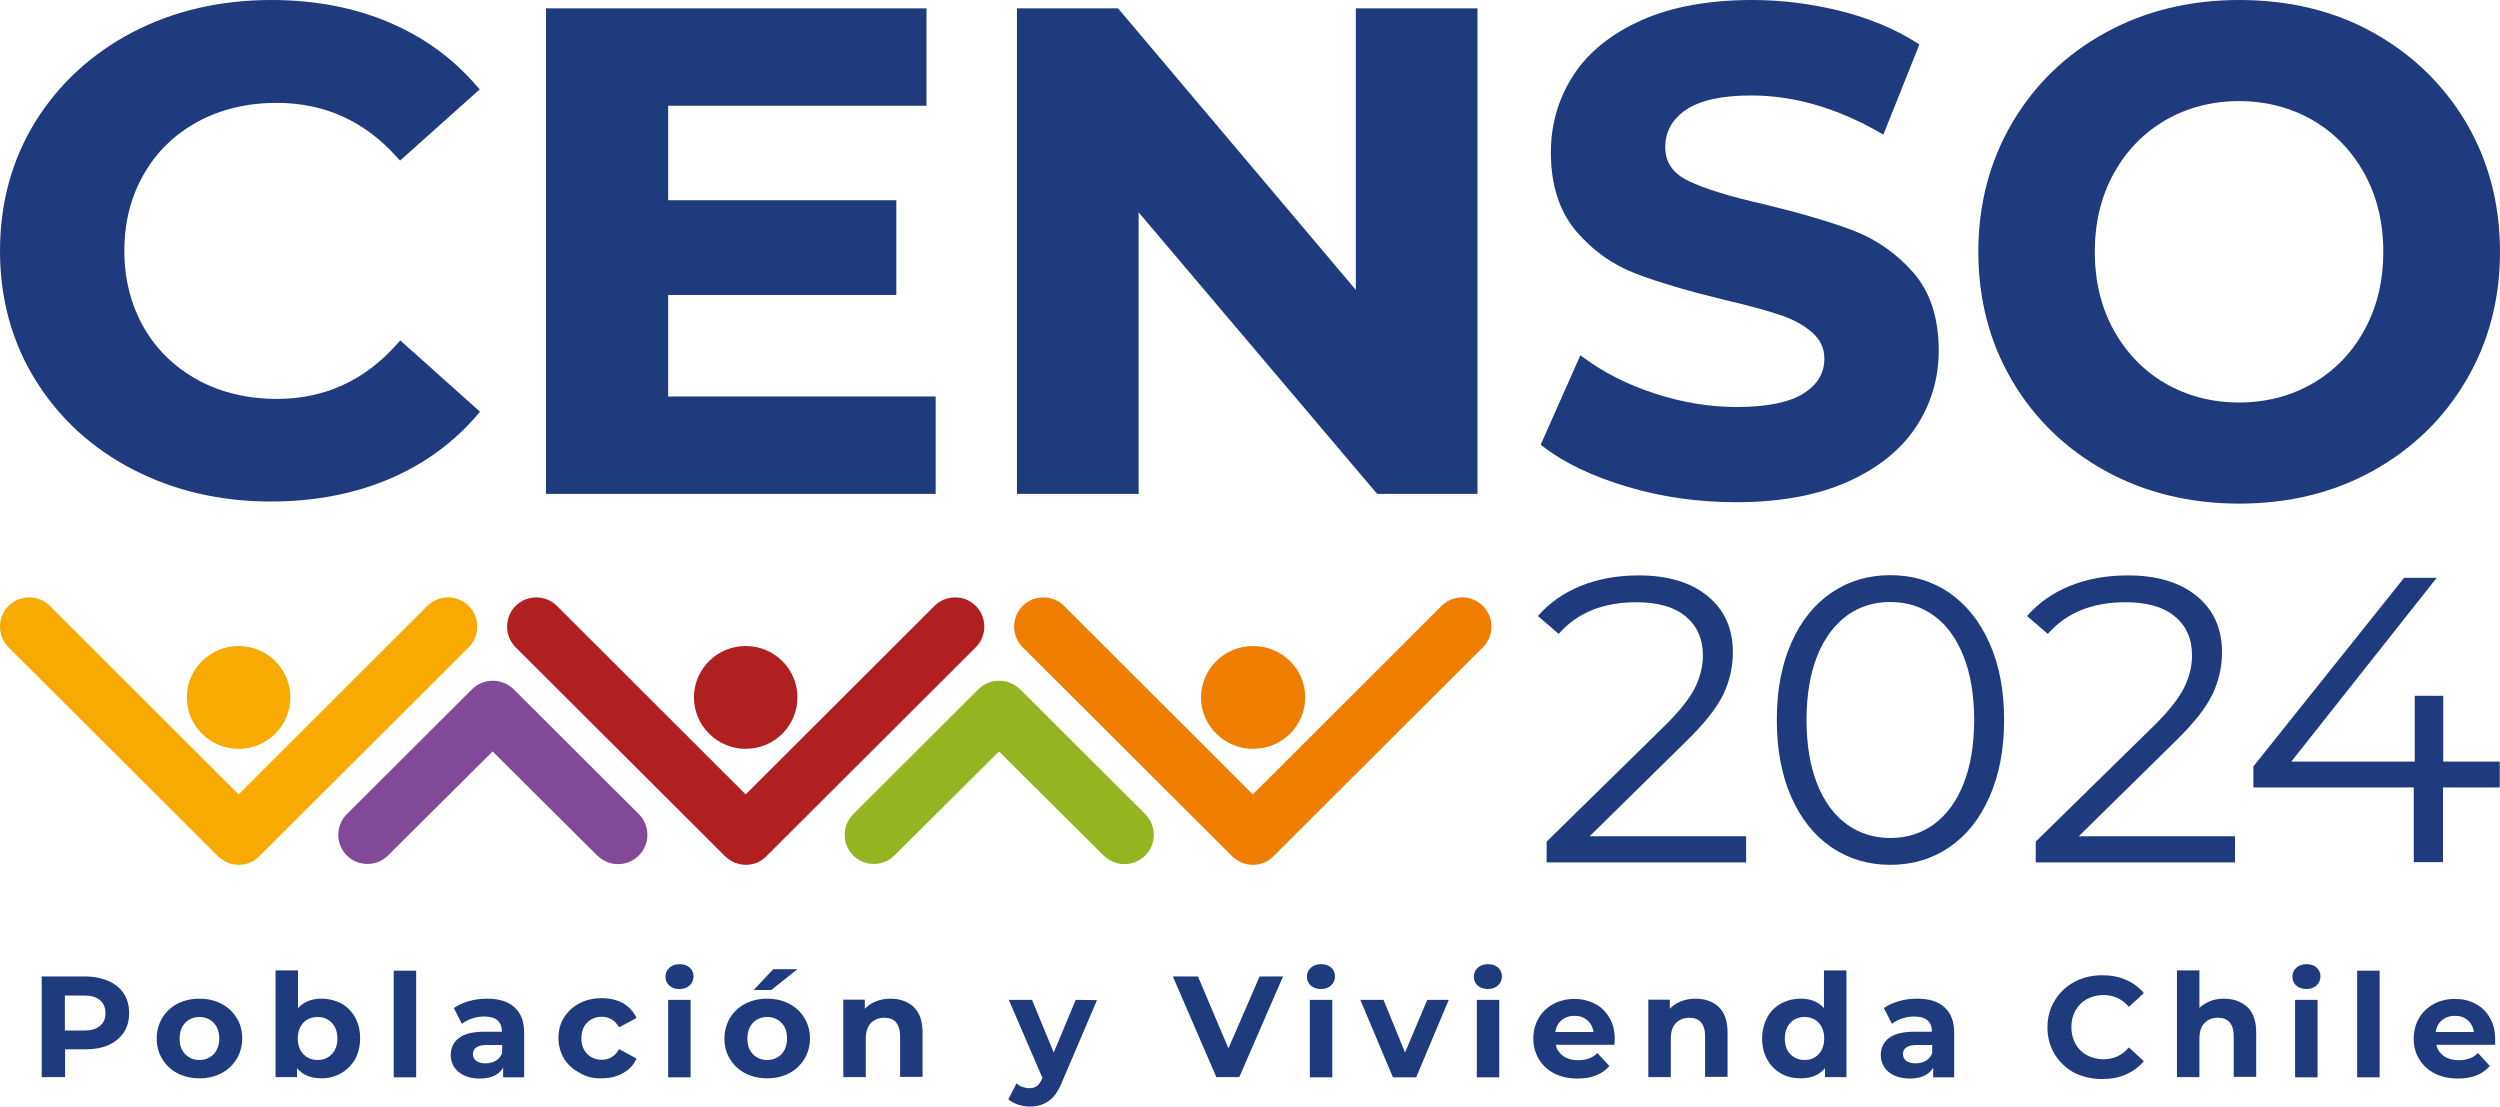 <svg width="3599" height="1593" xmlns="http://www.w3.org/2000/svg" xmlns:xlink="http://www.w3.org/1999/xlink" xml:space="preserve" overflow="hidden"><defs><clipPath id="clip0"><rect x="376" y="428" width="3599" height="1593"/></clipPath></defs><g clip-path="url(#clip0)" transform="translate(-376 -428)"><path d="M498.606 1833.72 436 1833.72 436 1978.61 469.737 1978.61 469.737 1938.65 498.953 1938.65C511.822 1938.65 522.952 1936.57 532.343 1932.4 541.734 1928.23 549.038 1921.97 554.255 1914.33 559.472 1906.34 561.907 1896.96 561.907 1886.53 561.907 1875.76 559.472 1866.38 554.255 1858.39 549.038 1850.4 541.734 1844.49 532.343 1840.32 522.604 1836.15 511.474 1833.72 498.606 1833.72L498.606 1833.72 498.606 1833.72ZM496.866 1911.55 469.39 1911.55 469.39 1861.17 496.866 1861.17C506.953 1861.17 514.605 1863.25 519.822 1867.77 525.039 1872.29 527.821 1878.19 527.821 1886.53 527.821 1894.87 525.039 1900.78 519.822 1904.95 514.605 1909.47 506.953 1911.55 496.866 1911.55L496.866 1911.55 496.866 1911.55ZM663.119 1980.35C674.945 1980.35 685.379 1977.92 694.77 1973.05 704.161 1968.19 711.117 1961.24 716.682 1952.55 721.899 1943.86 724.681 1933.79 724.681 1923.02 724.681 1911.9 722.247 1902.17 716.682 1893.48 711.465 1884.8 704.161 1877.85 694.77 1872.98 685.379 1868.12 674.945 1865.69 663.119 1865.69 651.294 1865.69 640.859 1868.12 631.469 1872.98 622.078 1877.85 614.774 1884.8 609.556 1893.48 604.339 1902.17 601.557 1912.25 601.557 1923.02 601.557 1934.14 604.339 1943.86 609.556 1952.55 614.774 1961.24 622.078 1968.19 631.469 1973.05 640.859 1977.92 651.294 1980.35 663.119 1980.35L663.119 1980.35ZM663.119 1953.94C654.772 1953.94 648.163 1951.16 642.598 1945.6 637.034 1940.04 634.599 1932.4 634.599 1923.02 634.599 1913.64 637.381 1905.99 642.598 1900.43 648.163 1894.87 654.772 1892.09 663.119 1892.09 671.467 1892.09 678.075 1894.87 683.64 1900.43 688.857 1905.99 691.639 1913.64 691.639 1923.02 691.639 1932.4 688.857 1940.04 683.64 1945.6 678.075 1951.16 671.467 1953.94 663.119 1953.94L663.119 1953.94ZM838.763 1865.69C824.503 1865.69 813.373 1870.2 805.025 1879.24L805.025 1825.03 772.679 1825.03 772.679 1978.61 803.634 1978.61 803.634 1965.75C811.633 1975.48 823.459 1980.35 838.763 1980.35 849.197 1980.35 858.588 1977.92 866.935 1973.05 875.283 1968.19 882.239 1961.58 887.108 1952.9 891.977 1944.21 894.412 1934.14 894.412 1922.67 894.412 1911.2 891.977 1901.13 887.108 1892.44 882.239 1883.75 875.631 1877.15 866.935 1872.29 858.588 1868.12 849.197 1865.69 838.763 1865.69L838.763 1865.69 838.763 1865.69ZM833.198 1953.94C824.85 1953.94 818.242 1951.16 812.677 1945.6 807.46 1940.04 804.677 1932.4 804.677 1923.02 804.677 1913.64 807.46 1905.99 812.677 1900.43 817.894 1894.87 824.85 1892.09 833.198 1892.09 841.545 1892.09 848.154 1894.87 853.718 1900.43 858.936 1905.99 861.718 1913.64 861.718 1923.02 861.718 1932.4 858.936 1940.04 853.718 1945.6 848.154 1951.16 841.545 1953.94 833.198 1953.94L833.198 1953.94ZM942.757 1978.96 975.104 1978.96 975.104 1825.38 942.757 1825.38 942.757 1978.96 942.757 1978.96ZM1077.36 1865.69C1068.32 1865.69 1059.62 1866.73 1051.27 1869.16 1042.93 1871.59 1035.62 1874.72 1029.36 1879.24L1040.84 1901.82C1045.01 1898.7 1049.88 1896.26 1055.45 1894.18 1061.01 1892.44 1066.93 1891.4 1072.84 1891.4 1081.53 1891.4 1087.79 1893.14 1092.32 1896.96 1096.49 1900.78 1098.58 1906.34 1098.58 1913.29L1072.84 1913.29C1056.49 1913.29 1044.32 1916.42 1036.67 1922.32 1029.01 1928.23 1024.84 1936.57 1024.84 1946.64 1024.84 1953.25 1026.58 1958.81 1029.71 1964.02 1033.19 1969.23 1037.71 1973.05 1043.97 1976.18 1050.23 1978.96 1057.53 1980.69 1066.23 1980.69 1082.92 1980.69 1094.05 1975.48 1100.31 1965.06L1100.31 1978.96 1130.57 1978.96 1130.57 1915.37C1130.57 1898.7 1126.05 1886.53 1116.66 1878.19 1107.97 1869.86 1094.4 1865.69 1077.36 1865.69L1077.36 1865.69 1077.36 1865.69ZM1074.92 1958.81C1069.36 1958.81 1064.84 1957.42 1061.71 1955.33 1058.58 1952.9 1056.84 1949.77 1056.84 1945.6 1056.84 1936.92 1063.45 1932.4 1076.66 1932.4L1098.92 1932.4 1098.92 1943.86C1097.18 1948.73 1094.05 1952.55 1089.88 1954.98 1085.36 1957.42 1080.49 1958.81 1074.92 1958.81L1074.92 1958.81 1074.92 1958.81ZM1242.22 1980.35C1254.05 1980.35 1264.13 1977.92 1273.18 1972.7 1281.87 1967.84 1288.48 1960.89 1292.31 1951.86L1267.26 1938.31C1261.7 1948.38 1253.35 1953.59 1242.22 1953.59 1233.87 1953.59 1226.92 1950.81 1221.35 1945.25 1215.79 1939.69 1213.01 1932.05 1213.01 1922.67 1213.01 1913.29 1215.79 1905.64 1221.35 1900.08 1226.92 1894.53 1233.87 1891.75 1242.22 1891.75 1253 1891.75 1261.7 1896.96 1267.26 1907.03L1292.31 1893.48C1288.13 1884.45 1281.87 1877.5 1273.18 1872.29 1264.48 1867.42 1254.05 1864.99 1242.22 1864.99 1230.4 1864.99 1219.61 1867.42 1210.22 1872.29 1200.83 1877.15 1193.53 1884.1 1187.96 1892.79 1182.4 1901.47 1179.96 1911.55 1179.96 1922.32 1179.96 1933.09 1182.75 1943.17 1187.96 1951.86 1193.18 1960.54 1200.83 1967.49 1210.22 1972.36 1219.61 1978.26 1230.4 1980.69 1242.22 1980.35L1242.22 1980.35 1242.22 1980.35ZM1337.87 1978.96 1370.21 1978.96 1370.21 1867.42 1337.87 1867.42 1337.87 1978.96 1337.87 1978.96ZM1354.22 1851.79C1360.13 1851.79 1365 1850.05 1368.82 1846.58 1372.65 1843.1 1374.39 1838.58 1374.39 1833.37 1374.39 1828.51 1372.65 1824.34 1368.82 1820.86 1365 1817.39 1360.13 1816 1354.22 1816 1348.3 1816 1343.43 1817.74 1339.61 1821.21 1335.78 1824.69 1334.04 1828.86 1334.04 1834.07 1334.04 1839.28 1335.78 1843.45 1339.61 1846.92 1343.43 1850.4 1348.3 1851.79 1354.22 1851.79L1354.22 1851.79ZM1480.47 1980.35C1492.3 1980.35 1502.73 1977.92 1512.12 1973.05 1521.51 1968.19 1528.47 1961.24 1534.03 1952.55 1539.25 1943.86 1542.03 1933.79 1542.03 1923.02 1542.03 1911.9 1539.25 1902.17 1534.03 1893.48 1528.82 1884.8 1521.51 1877.85 1512.12 1872.98 1502.73 1868.12 1492.3 1865.69 1480.47 1865.69 1468.64 1865.69 1458.21 1868.12 1448.82 1872.98 1439.43 1877.85 1432.12 1884.8 1426.91 1893.48 1421.69 1902.17 1418.91 1912.25 1418.91 1923.02 1418.91 1934.14 1421.34 1943.86 1426.91 1952.55 1432.12 1961.24 1439.43 1968.19 1448.82 1973.05 1458.21 1977.92 1468.64 1980.35 1480.47 1980.35L1480.47 1980.35ZM1480.47 1953.94C1472.12 1953.94 1465.17 1951.16 1459.95 1945.6 1454.38 1940.04 1451.95 1932.4 1451.95 1923.02 1451.95 1913.64 1454.73 1905.99 1459.95 1900.43 1465.17 1894.87 1472.12 1892.09 1480.47 1892.09 1488.82 1892.09 1495.43 1894.87 1500.99 1900.43 1506.56 1905.99 1508.99 1913.64 1508.99 1923.02 1508.99 1932.4 1506.21 1940.04 1500.99 1945.6 1495.43 1951.16 1488.47 1953.94 1480.47 1953.94L1480.47 1953.94ZM1460.99 1853.18 1486.38 1853.18 1523.95 1823.3 1489.17 1823.3 1460.99 1853.18 1460.99 1853.18ZM1657.85 1865.69C1650.2 1865.69 1643.24 1867.08 1636.98 1869.51 1630.72 1871.94 1625.16 1875.76 1620.99 1880.28L1620.99 1867.08 1590.03 1867.08 1590.03 1978.61 1622.38 1978.61 1622.38 1923.36C1622.38 1913.29 1624.81 1905.99 1629.68 1900.78 1634.55 1895.92 1641.16 1893.14 1649.16 1893.14 1656.46 1893.14 1662.03 1895.22 1665.85 1899.74 1669.68 1904.25 1671.77 1910.86 1671.77 1919.54L1671.77 1978.26 1704.11 1978.26 1704.11 1914.33C1704.11 1898 1699.94 1885.84 1691.24 1877.5 1682.9 1869.86 1671.77 1865.69 1657.85 1865.69L1657.85 1865.69 1657.85 1865.69ZM1924.62 1867.42 1892.97 1943.17 1861.67 1867.42 1828.28 1867.42 1876.62 1979.65 1876.28 1980.69C1874.19 1985.56 1871.41 1989.38 1868.63 1991.47 1865.84 1993.55 1862.36 1994.59 1857.84 1994.59 1854.71 1994.59 1851.58 1993.9 1848.1 1992.86 1844.63 1991.81 1841.84 1989.73 1839.41 1987.64L1827.58 2010.58C1831.06 2013.7 1835.93 2016.14 1841.5 2018.22 1847.06 2019.96 1852.97 2021 1858.54 2021 1869.32 2021 1878.36 2018.22 1885.67 2013.01 1893.32 2007.8 1899.58 1998.76 1904.8 1985.91L1955.23 1867.77 1924.62 1867.42 1924.62 1867.42ZM2189.3 1833.72 2144.44 1937.26 2100.61 1833.72 2064.44 1833.72 2127.05 1978.61 2160.09 1978.61 2223.04 1833.72 2189.3 1833.72 2189.3 1833.72ZM2261.65 1978.96 2294 1978.96 2294 1867.42 2261.65 1867.42 2261.65 1978.96 2261.65 1978.96ZM2277.65 1851.79C2283.56 1851.79 2288.43 1850.05 2292.26 1846.58 2296.08 1843.1 2297.82 1838.58 2297.82 1833.37 2297.82 1828.51 2296.08 1824.34 2292.26 1820.86 2288.43 1817.39 2283.56 1816 2277.65 1816 2271.74 1816 2266.87 1817.74 2263.04 1821.21 2259.21 1824.69 2257.48 1828.86 2257.48 1834.07 2257.48 1839.28 2259.21 1843.45 2263.04 1846.92 2266.87 1850.05 2271.74 1851.79 2277.65 1851.79L2277.65 1851.79ZM2430.68 1867.42 2398.69 1943.17 2367.73 1867.42 2334.34 1867.42 2381.3 1978.96 2414.69 1978.96 2461.64 1867.42 2430.68 1867.42 2430.68 1867.42ZM2501.99 1978.96 2534.33 1978.96 2534.33 1867.42 2501.99 1867.42 2501.99 1978.96 2501.99 1978.96ZM2517.98 1851.79C2523.9 1851.79 2528.77 1850.05 2532.59 1846.58 2536.42 1843.1 2538.16 1838.58 2538.16 1833.37 2538.16 1828.51 2536.42 1824.34 2532.59 1820.86 2528.77 1817.39 2523.9 1816 2517.98 1816 2512.07 1816 2507.2 1817.74 2503.38 1821.21 2499.55 1824.69 2497.81 1828.86 2497.81 1834.07 2497.81 1839.28 2499.55 1843.45 2503.38 1846.92 2507.2 1850.05 2512.07 1851.79 2517.98 1851.79L2517.98 1851.79ZM2700.58 1923.71C2700.58 1912.25 2698.15 1901.82 2692.93 1893.14 2687.72 1884.45 2681.11 1877.5 2672.06 1872.98 2663.02 1868.47 2653.28 1866.03 2642.5 1866.03 2631.72 1866.03 2621.28 1868.47 2612.24 1873.33 2603.2 1878.19 2595.89 1885.14 2591.02 1893.83 2585.81 1902.52 2583.37 1912.59 2583.37 1923.36 2583.37 1934.14 2586.16 1944.21 2591.37 1952.9 2596.59 1961.58 2604.24 1968.53 2613.63 1973.4 2623.37 1978.26 2634.5 1980.69 2647.02 1980.69 2667.19 1980.69 2682.5 1974.79 2692.93 1962.63L2675.54 1943.86C2671.72 1947.69 2667.54 1950.47 2663.02 1951.86 2658.5 1953.59 2653.28 1954.29 2647.72 1954.29 2639.37 1954.29 2632.07 1952.2 2626.5 1948.38 2620.94 1944.21 2617.11 1939 2615.72 1932.05L2700.24 1932.05C2700.24 1926.84 2700.58 1924.06 2700.58 1923.71L2700.58 1923.71 2700.58 1923.71ZM2642.85 1890.36C2650.15 1890.36 2656.06 1892.44 2660.93 1896.61 2665.8 1900.78 2668.93 1906.34 2669.98 1913.64L2615.02 1913.64C2616.07 1906.34 2619.2 1900.78 2624.07 1896.61 2629.28 1892.44 2635.54 1890.36 2642.85 1890.36L2642.85 1890.36 2642.85 1890.36ZM2816.75 1865.69C2809.1 1865.69 2802.14 1867.08 2795.88 1869.51 2789.62 1871.94 2784.06 1875.76 2779.88 1880.28L2779.88 1867.08 2748.93 1867.08 2748.93 1978.61 2781.28 1978.61 2781.28 1923.36C2781.28 1913.29 2783.71 1905.99 2788.58 1900.78 2793.45 1895.92 2800.06 1893.14 2808.06 1893.14 2815.36 1893.14 2820.93 1895.22 2824.75 1899.74 2828.58 1904.25 2830.67 1910.86 2830.67 1919.54L2830.67 1978.26 2863.01 1978.26 2863.01 1914.33C2863.01 1898 2858.84 1885.84 2850.14 1877.5 2842.14 1869.86 2830.67 1865.69 2816.75 1865.69L2816.75 1865.69 2816.75 1865.69ZM3001.79 1825.03 3001.79 1879.24C2993.79 1870.2 2982.66 1865.69 2968.4 1865.69 2957.96 1865.69 2948.57 1868.12 2939.88 1872.64 2931.53 1877.5 2924.57 1884.1 2920.05 1892.79 2915.53 1901.47 2912.75 1911.55 2912.75 1923.02 2912.75 1934.48 2915.18 1944.56 2920.05 1953.25 2924.92 1961.93 2931.53 1968.53 2939.88 1973.4 2948.22 1978.26 2957.96 1980.35 2968.4 1980.35 2983.7 1980.35 2995.18 1975.48 3003.18 1965.75L3003.18 1978.61 3034.13 1978.61 3034.13 1825.03 3001.79 1825.03 3001.79 1825.03ZM2973.96 1953.94C2965.61 1953.94 2958.66 1951.16 2953.44 1945.6 2947.88 1940.04 2945.44 1932.4 2945.44 1923.02 2945.44 1913.64 2948.22 1905.99 2953.44 1900.43 2958.66 1894.87 2965.61 1892.09 2973.96 1892.09 2982.31 1892.09 2988.92 1894.87 2994.14 1900.43 2999.35 1905.99 3002.13 1913.64 3002.13 1923.02 3002.13 1932.4 2999.35 1940.04 2994.14 1945.6 2988.92 1951.16 2982.31 1953.94 2973.96 1953.94L2973.96 1953.94ZM3136.04 1865.69C3127 1865.69 3118.3 1866.73 3109.96 1869.16 3101.61 1871.59 3094.3 1874.72 3088.04 1879.24L3099.52 1901.82C3103.69 1898.7 3108.56 1896.26 3114.13 1894.18 3119.69 1892.44 3125.61 1891.4 3131.52 1891.4 3140.21 1891.4 3146.48 1893.14 3151 1896.96 3155.17 1900.78 3157.26 1906.34 3157.26 1913.29L3131.52 1913.29C3115.17 1913.29 3103 1916.42 3095.35 1922.32 3087.7 1928.23 3083.52 1936.57 3083.52 1946.64 3083.52 1953.25 3085.26 1958.81 3088.39 1964.02 3091.87 1969.23 3096.39 1973.05 3102.65 1976.18 3108.91 1978.96 3116.22 1980.69 3124.91 1980.69 3141.61 1980.69 3152.74 1975.48 3159 1965.06L3159 1978.96 3189.26 1978.96 3189.26 1915.37C3189.26 1898.7 3184.73 1886.53 3175.34 1878.19 3166.65 1869.86 3153.43 1865.69 3136.04 1865.69L3136.04 1865.69 3136.04 1865.69ZM3133.61 1958.81C3128.04 1958.81 3123.52 1957.42 3120.39 1955.33 3117.26 1952.9 3115.52 1949.77 3115.52 1945.6 3115.52 1936.92 3122.13 1932.4 3135.35 1932.4L3157.61 1932.4 3157.61 1943.86C3155.87 1948.73 3152.74 1952.55 3148.56 1954.98 3144.39 1957.42 3139.17 1958.81 3133.61 1958.81L3133.61 1958.81 3133.61 1958.81ZM3402.46 1981.39C3414.98 1981.39 3426.46 1979.3 3436.55 1974.79 3446.63 1970.27 3455.33 1964.02 3462.29 1955.68L3440.72 1935.87C3430.98 1947.34 3418.81 1952.9 3404.2 1952.9 3395.16 1952.9 3387.16 1950.81 3380.2 1946.99 3373.25 1943.17 3367.68 1937.61 3363.86 1930.66 3360.03 1923.71 3357.94 1915.72 3357.94 1906.69 3357.94 1897.65 3360.03 1889.66 3363.86 1882.71 3367.68 1875.76 3373.25 1870.2 3380.2 1866.38 3387.16 1862.56 3395.16 1860.47 3404.2 1860.47 3418.81 1860.47 3430.98 1866.03 3440.72 1877.5L3462.29 1857.69C3455.33 1849.36 3446.98 1843.1 3436.55 1838.58 3426.46 1834.07 3414.98 1831.98 3402.46 1831.98 3387.51 1831.98 3373.94 1835.11 3362.12 1841.71 3350.29 1847.97 3340.9 1857 3333.94 1868.47 3326.99 1879.93 3323.51 1892.79 3323.51 1907.03 3323.51 1921.28 3326.99 1934.14 3333.94 1945.6 3340.9 1957.07 3350.29 1965.75 3362.12 1972.36 3374.29 1978.26 3387.85 1981.39 3402.46 1981.39L3402.46 1981.39 3402.46 1981.39ZM3577.76 1865.69C3570.45 1865.69 3563.85 1866.73 3557.93 1869.16 3551.67 1871.59 3546.8 1874.72 3542.28 1878.89L3542.28 1825.03 3509.94 1825.03 3509.94 1978.61 3542.28 1978.61 3542.28 1923.36C3542.28 1913.29 3544.72 1905.99 3549.59 1900.78 3554.46 1895.57 3561.06 1893.14 3569.06 1893.14 3576.37 1893.14 3581.93 1895.22 3585.76 1899.74 3589.58 1904.25 3591.67 1910.86 3591.67 1919.54L3591.67 1978.26 3624.02 1978.26 3624.02 1914.33C3624.02 1898 3619.84 1885.84 3611.15 1877.5 3602.45 1869.86 3591.32 1865.69 3577.76 1865.69L3577.76 1865.69 3577.76 1865.69ZM3680.01 1978.96 3712.36 1978.96 3712.36 1867.42 3680.01 1867.42 3680.01 1978.96 3680.01 1978.96ZM3696.36 1851.79C3702.27 1851.79 3707.14 1850.05 3710.97 1846.58 3714.8 1843.1 3716.53 1838.58 3716.53 1833.37 3716.53 1828.51 3714.8 1824.34 3710.97 1820.86 3707.14 1817.39 3702.27 1816 3696.36 1816 3690.45 1816 3685.58 1817.74 3681.75 1821.21 3677.93 1824.69 3676.19 1828.86 3676.19 1834.07 3676.19 1839.28 3677.93 1843.45 3681.75 1846.92 3685.58 1850.05 3690.45 1851.79 3696.36 1851.79L3696.36 1851.79ZM3769.4 1978.96 3801.75 1978.96 3801.75 1825.38 3769.4 1825.38 3769.4 1978.96 3769.4 1978.96ZM3968 1923.71C3968 1912.25 3965.57 1901.82 3960.35 1893.14 3955.48 1884.45 3948.52 1877.5 3939.48 1872.98 3930.78 1868.12 3920.7 1866.03 3909.92 1866.03 3899.13 1866.03 3888.7 1868.47 3879.66 1873.33 3870.61 1878.19 3863.31 1885.14 3858.44 1893.83 3853.22 1902.52 3850.79 1912.59 3850.79 1923.36 3850.79 1934.14 3853.22 1944.21 3858.79 1952.9 3864.01 1961.58 3871.66 1968.53 3881.05 1973.4 3890.79 1978.26 3901.92 1980.69 3914.44 1980.69 3934.61 1980.69 3949.91 1974.79 3960.35 1962.63L3943.31 1943.86C3939.48 1947.69 3935.31 1950.47 3930.78 1951.86 3926.26 1953.59 3921.05 1954.29 3915.48 1954.29 3907.13 1954.29 3899.83 1952.2 3894.26 1948.38 3888.7 1944.21 3884.87 1939 3883.48 1932.05L3968 1932.05C3968 1926.84 3968 1924.06 3968 1923.71L3968 1923.71 3968 1923.71ZM3910.26 1890.36C3917.57 1890.36 3923.48 1892.44 3928.35 1896.61 3933.22 1900.78 3936.35 1906.34 3937.39 1913.64L3882.44 1913.64C3883.48 1906.34 3886.61 1900.78 3891.48 1896.61 3896.7 1892.44 3902.96 1890.36 3910.26 1890.36L3910.26 1890.36 3910.26 1890.36Z" fill="#1E3B7D" fill-rule="evenodd"/><path d="M660.673 603.199C694.041 585.123 732.275 576.085 774.681 576.085 843.155 576.085 901.202 602.504 947.431 654.299L951.949 659.165 1066.65 556.618 1062.48 552.099C1028.42 512.123 985.665 481.185 935.613 459.981 885.561 438.776 828.556 428 766.686 428 692.998 428 625.914 443.643 567.172 474.233 508.083 505.171 461.159 548.275 427.095 602.851 393.032 657.774 376 720.693 376 789.174 376 857.654 393.032 920.573 427.095 975.149 460.811 1029.72 508.083 1073.18 567.172 1103.77 626.262 1134.36 692.998 1150 765.991 1150 827.861 1150 884.866 1139.22 935.266 1118.02 985.665 1096.81 1028.77 1065.53 1063.18 1025.21L1067 1020.69 952.297 918.139 947.778 923.006C901.549 975.496 843.155 1002.26 775.029 1002.26 732.623 1002.26 694.389 993.225 661.02 975.149 628 957.073 601.583 931.697 583.161 899.716 564.739 867.387 555.007 830.192 555.007 789.174 555.007 748.155 564.391 710.96 583.161 678.631 601.235 646.651 627.652 621.275 660.673 603.199L660.673 603.199 660.673 603.199Z" fill="#1E3B7D" fill-rule="evenodd"/><path d="M1337.88 852.65 1666.34 852.65 1666.34 716.26 1337.88 716.26 1337.88 580.218 1709.79 580.218 1709.79 440 1162 440 1162 1139 1723 1139 1723 998.782 1337.88 998.782 1337.88 852.65Z" fill="#1E3B7D" fill-rule="evenodd"/><path d="M2327.85 845.344 1987.29 442.088 1985.55 440 1840 440 1840 1139 2015.15 1139 2015.15 733.657 2356.75 1136.91 2358.84 1139 2503 1139 2503 440 2327.85 440 2327.85 845.344Z" fill="#1E3B7D" fill-rule="evenodd"/><path d="M3926.3 604.549C3893.6 549.53 3848.38 506.002 3792.03 474.662 3735.68 443.322 3670.63 428 3599.67 428 3528.71 428 3464.01 443.67 3406.97 475.01 3349.92 506.35 3305.05 549.878 3272.7 604.897 3240.35 659.916 3224 722.248 3224 790.5 3224 858.752 3240.35 921.432 3272.7 976.103 3305.05 1031.12 3350.27 1074.65 3406.97 1105.99 3464.01 1137.33 3528.71 1153 3599.67 1153 3670.63 1153 3735.33 1137.33 3791.69 1105.99 3848.38 1074.65 3893.6 1031.12 3925.95 976.103 3958.65 921.084 3975 858.752 3975 790.5 3975 722.248 3958.65 659.568 3926.3 604.549L3926.3 604.549 3926.3 604.549ZM3806.99 790.5C3806.99 832.287 3797.95 870.243 3779.86 902.976 3762.12 935.709 3737.07 961.478 3705.42 979.933 3674.11 998.041 3638.28 1007.44 3599.33 1007.44 3560.37 1007.44 3524.54 998.041 3493.23 979.933 3461.93 961.826 3436.88 935.709 3418.79 902.976 3400.71 870.243 3391.66 832.287 3391.66 790.5 3391.66 748.713 3400.71 710.757 3418.79 678.024 3436.88 645.291 3461.58 619.522 3493.23 601.067 3524.54 582.959 3560.37 573.557 3599.33 573.557 3638.28 573.557 3674.11 582.959 3705.42 601.067 3736.73 619.174 3761.77 645.291 3779.86 678.024 3797.95 710.757 3806.99 748.713 3806.99 790.5L3806.99 790.5Z" fill="#1E3B7D" fill-rule="evenodd"/><path d="M3130.45 820.466C3106.43 792.979 3077.53 772.799 3044.11 759.926 3011.04 747.4 2968.23 734.875 2916.7 722.349 2867.62 711.216 2830.72 700.082 2807.05 688.6 2784.42 677.814 2773.28 661.809 2773.28 639.89 2773.28 617.97 2783.03 599.878 2802.87 586.309 2823.06 572.391 2854.74 565.433 2897.21 565.433 2958.48 565.433 3020.79 583.525 3082.41 619.014L3087.28 621.797 3139.15 492.019 3136.02 489.931C3104.69 470.1 3067.79 454.443 3026.36 444.005 2984.93 433.567 2941.77 428 2898.6 428 2836.29 428 2782.68 437.742 2739.51 456.878 2696 476.363 2662.93 502.805 2641.34 535.859 2619.76 568.912 2608.62 606.488 2608.62 647.196 2608.62 694.167 2620.8 732.091 2644.83 760.622 2668.85 788.804 2697.74 809.332 2731.51 822.205 2764.58 834.731 2807.4 847.256 2858.92 859.782 2891.99 867.437 2918.79 874.743 2938.29 881.354 2957.43 887.616 2973.1 896.315 2984.93 906.753 2996.42 916.842 3002.34 929.02 3002.34 944.329 3002.34 965.205 2992.59 981.558 2972.4 994.431 2951.86 1007.3 2919.84 1013.92 2876.32 1013.92 2836.99 1013.92 2797.3 1007.3 2757.96 994.431 2718.63 981.558 2684.51 964.161 2655.96 942.937L2651.09 939.458 2594 1068.19 2596.78 1070.28C2627.42 1094.29 2668.5 1113.77 2718.63 1128.73 2768.75 1143.69 2821.32 1151 2875.28 1151 2937.59 1151 2991.2 1141.26 3034.72 1122.12 3078.58 1102.64 3112 1076.19 3133.93 1043.14 3155.86 1010.09 3167 972.859 3167 932.847 3167 885.877 3154.82 848.3 3130.45 820.466L3130.45 820.466 3130.45 820.466Z" fill="#1E3B7D" fill-rule="evenodd"/><path d="M794 1432C794 1472.84 760.735 1506 719.5 1506 678.265 1506 645 1472.84 645 1432 645 1391.16 678.265 1358 719.5 1358 760.735 1358 794 1391.16 794 1432" fill="#F8AA00" fill-rule="evenodd"/><path d="M719.848 1673C709.062 1673 698.276 1668.82 689.925 1660.81L388.265 1359.84C371.912 1343.47 371.912 1316.65 388.265 1300.28 404.618 1283.91 431.409 1283.91 447.762 1300.28L719.5 1571.63 991.238 1300.28C1007.59 1283.91 1034.38 1283.91 1050.74 1300.28 1067.09 1316.65 1067.09 1343.47 1050.74 1359.84L749.074 1660.81C741.42 1668.82 730.634 1673 719.848 1673L719.848 1673 719.848 1673Z" fill="#F8AA00" fill-rule="evenodd"/><path d="M1524 1432C1524 1472.84 1490.73 1506 1449.5 1506 1408.61 1506 1375 1472.84 1375 1432 1375 1391.16 1408.26 1358 1449.5 1358 1490.73 1358 1524 1391.16 1524 1432" fill="#B12020" fill-rule="evenodd"/><path d="M1449.85 1673C1439.06 1673 1428.28 1668.82 1419.93 1660.81L1118.26 1359.84C1101.91 1343.47 1101.91 1316.65 1118.26 1300.28 1134.62 1283.91 1161.41 1283.91 1177.76 1300.28L1449.5 1571.63 1721.24 1300.28C1737.59 1283.91 1764.38 1283.91 1780.74 1300.28 1797.09 1316.65 1797.09 1343.47 1780.74 1359.84L1479.07 1660.81C1471.42 1668.82 1460.63 1673 1449.85 1673L1449.85 1673 1449.85 1673Z" fill="#B12020" fill-rule="evenodd"/><path d="M2255 1432C2255 1472.84 2221.51 1506 2180 1506 2138.84 1506 2105 1472.84 2105 1432 2105 1391.16 2138.49 1358 2180 1358 2221.51 1358 2255 1391.16 2255 1432" fill="#EE7D00" fill-rule="evenodd"/><path d="M2179.85 1673C2169.06 1673 2158.28 1668.82 2149.93 1660.81L1848.26 1359.84C1831.91 1343.47 1831.91 1316.65 1848.26 1300.28 1864.62 1283.91 1891.41 1283.91 1907.76 1300.28L2179.5 1571.63 2451.24 1300.28C2467.59 1283.91 2494.38 1283.91 2510.74 1300.28 2527.09 1316.65 2527.09 1343.47 2510.74 1359.84L2209.07 1660.81C2201.42 1668.82 2190.63 1673 2179.85 1673L2179.85 1673 2179.85 1673Z" fill="#EE7D00" fill-rule="evenodd"/><path d="M1265.86 1672C1255.09 1672 1244.32 1667.83 1235.98 1659.84L1085.15 1509.78 934.676 1659.49C918.343 1675.82 891.584 1675.82 875.25 1659.49 858.917 1643.17 858.917 1616.42 875.25 1600.09L1055.61 1420.16C1063.61 1412.17 1074.38 1408 1085.5 1408 1096.62 1408 1107.39 1412.52 1115.39 1420.16L1295.75 1600.09C1312.08 1616.42 1312.08 1643.17 1295.75 1659.49 1287.41 1667.83 1276.64 1672 1265.86 1672L1265.86 1672 1265.86 1672Z" fill="#814997" fill-rule="evenodd"/><path d="M1994.86 1672C1984.09 1672 1973.32 1667.83 1964.98 1659.84L1814.15 1509.78 1663.68 1659.49C1647.34 1675.82 1620.58 1675.82 1604.25 1659.49 1587.92 1643.17 1587.92 1616.42 1604.25 1600.09L1784.61 1420.16C1792.61 1412.17 1803.38 1408 1814.5 1408 1825.62 1408 1836.39 1412.52 1844.39 1420.16L2024.75 1600.09C2041.08 1616.42 2041.08 1643.17 2024.75 1659.49 2016.41 1667.83 2005.64 1672 1994.86 1672L1994.86 1672 1994.86 1672Z" fill="#94B422" fill-rule="evenodd"/><path d="M2664.41 1631.93 2803.51 1495.13C2829.58 1469.72 2847.32 1447.44 2856.71 1427.95 2866.1 1408.46 2870.62 1388.27 2870.62 1367.04 2870.62 1332.58 2858.45 1305.78 2834.1 1285.94 2809.76 1266.09 2776.73 1256.35 2735 1256.35 2703.71 1256.35 2675.89 1261.57 2651.2 1271.66 2626.51 1281.76 2606 1296.38 2590 1314.83L2619.9 1340.58C2646.33 1310.3 2683.54 1294.99 2731.53 1294.99 2762.47 1294.99 2786.12 1301.6 2802.46 1315.17 2818.81 1328.75 2827.5 1347.55 2827.5 1371.56 2827.5 1387.23 2823.67 1402.54 2816.02 1418.21 2808.37 1433.52 2793.77 1451.97 2772.56 1472.85L2602.52 1639.58 2602.52 1669.52 2889.74 1669.52 2889.74 1631.93 2664.41 1631.93 2664.41 1631.93ZM3097.33 1673C3128.98 1673 3157.14 1664.65 3181.83 1647.94 3206.52 1631.23 3225.99 1607.21 3239.9 1575.54 3253.81 1544.21 3261.12 1507.31 3261.12 1464.5 3261.12 1422.03 3254.16 1385.14 3239.9 1353.46 3225.99 1322.14 3206.52 1298.12 3181.83 1281.06 3157.14 1264.35 3128.98 1256 3097.33 1256 3065.69 1256 3037.53 1264.35 3012.84 1281.06 2988.15 1297.77 2968.68 1321.79 2954.77 1353.46 2940.86 1384.79 2933.9 1421.69 2933.9 1464.5 2933.9 1506.97 2940.86 1543.86 2954.77 1575.54 2968.68 1606.86 2987.8 1630.88 3012.84 1647.94 3037.53 1664.65 3065.69 1673 3097.33 1673L3097.33 1673ZM3097.33 1634.36C3073.69 1634.36 3052.48 1627.75 3034.4 1614.52 3016.31 1601.3 3002.06 1581.8 2991.97 1556.39 2981.89 1530.98 2976.67 1500.35 2976.67 1464.5 2976.67 1428.65 2981.89 1398.02 2991.97 1372.61 3002.06 1347.2 3016.31 1328.05 3034.4 1314.48 3052.48 1301.25 3073.34 1294.64 3097.33 1294.64 3120.98 1294.64 3142.19 1301.25 3160.27 1314.48 3178.36 1327.7 3192.61 1347.2 3202.7 1372.61 3212.78 1398.02 3218 1428.65 3218 1464.5 3218 1500.35 3212.78 1530.98 3202.7 1556.39 3192.61 1581.8 3178.36 1600.95 3160.27 1614.52 3141.84 1627.75 3120.98 1634.36 3097.33 1634.36L3097.33 1634.36ZM3368.56 1631.93 3507.65 1495.13C3533.73 1469.72 3551.47 1447.44 3560.86 1427.95 3570.25 1408.46 3574.77 1388.27 3574.77 1367.04 3574.77 1332.58 3562.59 1305.78 3538.25 1285.94 3513.91 1266.09 3480.88 1256.35 3439.15 1256.35 3407.86 1256.35 3380.04 1261.57 3355.35 1271.66 3330.66 1281.76 3310.14 1296.38 3294.15 1314.83L3324.05 1340.58C3350.48 1310.3 3387.69 1294.99 3435.67 1294.99 3466.62 1294.99 3490.27 1301.6 3506.61 1315.17 3523.3 1328.75 3531.65 1347.55 3531.65 1371.56 3531.65 1387.23 3527.82 1402.54 3520.17 1418.21 3512.52 1433.52 3497.92 1451.97 3476.71 1472.85L3306.67 1639.58 3306.67 1669.52 3593.54 1669.52 3593.54 1631.93 3368.56 1631.93 3368.56 1631.93ZM3975 1524.37 3893.28 1524.37 3893.28 1429.69 3852.25 1429.69 3852.25 1524.37 3674.56 1524.37 3883.9 1259.83 3836.95 1259.83 3619.97 1531.33 3619.97 1561.61 3850.86 1561.61 3850.86 1669.17 3892.94 1669.17 3892.94 1561.61 3974.65 1561.61 3974.65 1524.37 3975 1524.37 3975 1524.37Z" fill="#1E3B7D" fill-rule="evenodd"/></g></svg>
